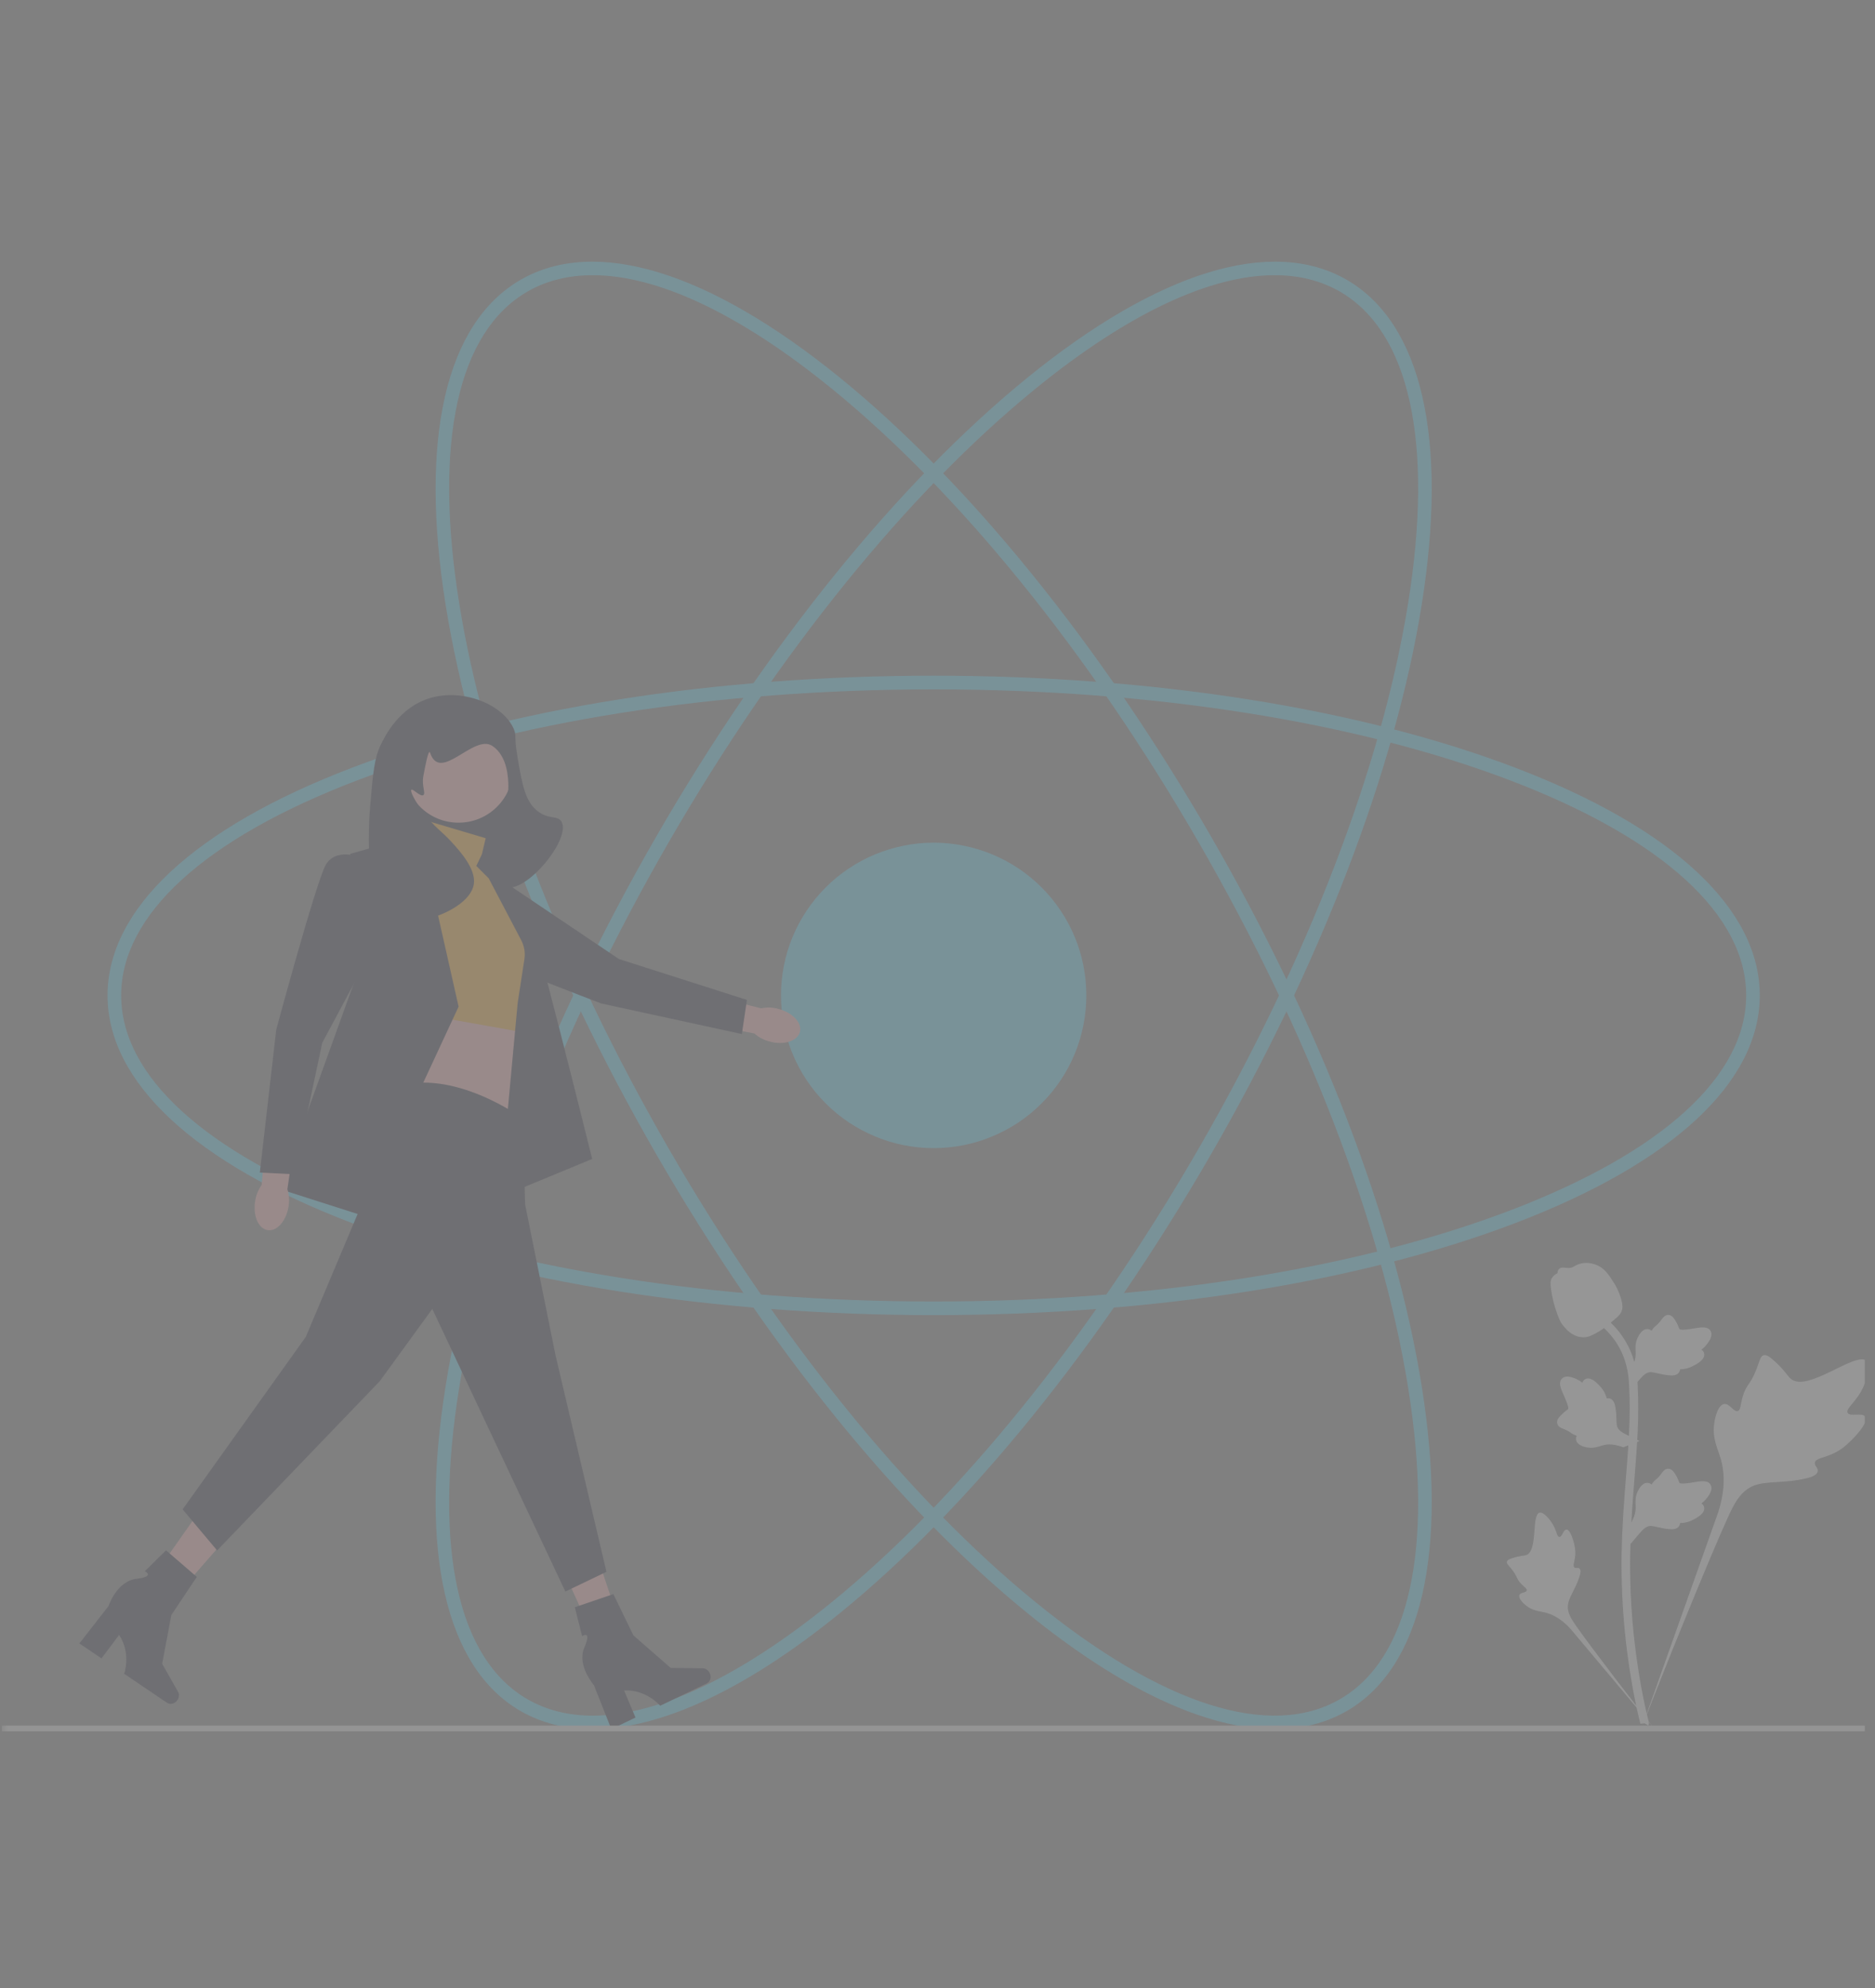 <svg xmlns="http://www.w3.org/2000/svg" xmlns:xlink="http://www.w3.org/1999/xlink" width="150" zoomAndPan="magnify" viewBox="0 0 112.5 119.25" height="159" preserveAspectRatio="xMidYMid meet" version="1.0"><rect x="0" y="0" width="112.5" height="119.25" fill="#808080" stroke="none"/><defs><filter x="0%" y="0%" width="100%" height="100%" id="5c851f8d6d"><feColorMatrix values="0 0 0 0 1 0 0 0 0 1 0 0 0 0 1 0 0 0 1 0" color-interpolation-filters="sRGB"/></filter><clipPath id="2650d38303"><path d="M 0.102 14 L 111.898 14 L 111.898 105 L 0.102 105 Z M 0.102 14 " clip-rule="nonzero"/></clipPath><mask id="a5070dc392"><g filter="url(#5c851f8d6d)"><rect x="-11.25" width="135" fill="#000000" y="-11.925" height="143.1" fill-opacity="0.2"/></g></mask><clipPath id="e1eb85280c"><path d="M 98 67 L 111.898 67 L 111.898 90 L 98 90 Z M 98 67 " clip-rule="nonzero"/></clipPath><clipPath id="3da28ee065"><path d="M 0.102 89 L 111.898 89 L 111.898 90 L 0.102 90 Z M 0.102 89 " clip-rule="nonzero"/></clipPath><clipPath id="98d47c373a"><rect x="0" width="112" y="0" height="91"/></clipPath></defs><g clip-path="url(#2650d38303)"><g mask="url(#a5070dc392)"><g transform="matrix(1, 0, 0, 1, 0, 14)"><g clip-path="url(#98d47c373a)"><path fill="#61dafb" d="M 56.02 64.887 C 42.84 64.887 30.445 62.926 21.113 59.363 C 11.66 55.754 6.453 50.906 6.453 45.711 C 6.453 40.516 11.66 35.664 21.113 32.055 C 30.445 28.492 42.84 26.531 56.02 26.531 C 69.199 26.531 81.594 28.492 90.926 32.055 C 100.379 35.664 105.586 40.516 105.586 45.711 C 105.586 50.906 100.379 55.754 90.926 59.363 C 81.594 62.926 69.199 64.887 56.02 64.887 Z M 56.02 27.352 C 42.938 27.352 30.645 29.293 21.406 32.82 C 12.289 36.301 7.27 40.879 7.27 45.711 C 7.27 50.543 12.289 55.117 21.406 58.598 C 30.645 62.125 42.938 64.07 56.02 64.07 C 69.102 64.07 81.395 62.125 90.633 58.598 C 99.75 55.117 104.77 50.543 104.77 45.711 C 104.77 40.879 99.75 36.301 90.633 32.82 C 81.395 29.293 69.102 27.352 56.02 27.352 Z M 56.02 27.352 " fill-opacity="1" fill-rule="nonzero"/><path fill="#61dafb" d="M 76.5 89.723 C 72.402 89.723 67.297 87.355 61.648 82.766 C 53.898 76.465 46 66.711 39.41 55.297 C 32.82 43.887 28.32 32.168 26.742 22.309 C 25.141 12.316 26.738 5.383 31.234 2.785 C 35.734 0.188 42.539 2.273 50.391 8.652 C 58.141 14.953 66.039 24.707 72.629 36.121 C 79.219 47.535 83.719 59.25 85.297 69.113 C 86.898 79.105 85.301 86.039 80.805 88.637 C 79.539 89.363 78.098 89.723 76.5 89.723 Z M 35.562 2.508 C 34.102 2.508 32.789 2.832 31.645 3.492 C 27.461 5.91 26.004 12.543 27.551 22.18 C 29.113 31.945 33.578 43.562 40.117 54.891 C 46.66 66.219 54.488 75.895 62.164 82.129 C 69.734 88.285 76.211 90.344 80.395 87.926 C 84.578 85.512 86.031 78.875 84.488 69.242 C 82.926 59.477 78.461 47.859 71.922 36.531 C 65.379 25.199 57.551 15.527 49.875 9.289 C 44.371 4.816 39.449 2.508 35.562 2.508 Z M 35.562 2.508 " fill-opacity="1" fill-rule="nonzero"/><path fill="#61dafb" d="M 35.539 89.723 C 33.941 89.723 32.5 89.363 31.234 88.637 C 26.738 86.039 25.141 79.105 26.742 69.113 C 28.32 59.25 32.82 47.535 39.41 36.121 C 46 24.707 53.898 14.953 61.648 8.652 C 69.5 2.273 76.305 0.188 80.805 2.785 C 85.301 5.383 86.898 12.316 85.297 22.309 C 83.719 32.168 79.219 43.887 72.629 55.297 C 66.039 66.711 58.141 76.465 50.391 82.766 C 44.742 87.355 39.637 89.723 35.539 89.723 Z M 76.477 2.508 C 72.59 2.508 67.668 4.816 62.164 9.289 C 54.488 15.527 46.66 25.199 40.117 36.531 C 33.578 47.859 29.113 59.477 27.551 69.242 C 26.004 78.875 27.461 85.512 31.645 87.926 C 32.789 88.586 34.102 88.914 35.562 88.914 C 39.449 88.914 44.371 86.602 49.875 82.129 C 57.551 75.895 65.379 66.219 71.922 54.891 C 78.461 43.562 82.926 31.945 84.488 22.18 C 86.031 12.543 84.578 5.91 80.395 3.492 C 79.25 2.832 77.938 2.508 76.477 2.508 Z M 76.477 2.508 " fill-opacity="1" fill-rule="nonzero"/><path fill="#61dafb" d="M 65.18 45.711 C 65.18 46.312 65.121 46.906 65.004 47.496 C 64.887 48.086 64.715 48.66 64.484 49.215 C 64.254 49.77 63.973 50.301 63.637 50.801 C 63.301 51.301 62.922 51.762 62.496 52.188 C 62.07 52.613 61.609 52.992 61.109 53.328 C 60.609 53.66 60.082 53.941 59.523 54.172 C 58.969 54.402 58.398 54.578 57.805 54.695 C 57.215 54.812 56.621 54.871 56.02 54.871 C 55.418 54.871 54.82 54.812 54.23 54.695 C 53.641 54.578 53.07 54.402 52.512 54.172 C 51.957 53.941 51.43 53.66 50.93 53.328 C 50.43 52.992 49.965 52.613 49.543 52.188 C 49.117 51.762 48.734 51.301 48.402 50.801 C 48.066 50.301 47.785 49.77 47.555 49.215 C 47.324 48.66 47.152 48.086 47.035 47.496 C 46.918 46.906 46.859 46.312 46.859 45.711 C 46.859 45.109 46.918 44.512 47.035 43.922 C 47.152 43.332 47.324 42.758 47.555 42.203 C 47.785 41.648 48.066 41.121 48.402 40.621 C 48.734 40.121 49.117 39.656 49.543 39.23 C 49.965 38.805 50.43 38.426 50.93 38.094 C 51.43 37.758 51.957 37.477 52.512 37.246 C 53.07 37.016 53.641 36.844 54.23 36.727 C 54.82 36.605 55.418 36.547 56.02 36.547 C 56.621 36.547 57.215 36.605 57.805 36.727 C 58.398 36.844 58.969 37.016 59.523 37.246 C 60.082 37.477 60.609 37.758 61.109 38.094 C 61.609 38.426 62.07 38.805 62.496 39.23 C 62.922 39.656 63.301 40.121 63.637 40.621 C 63.973 41.121 64.254 41.648 64.484 42.203 C 64.715 42.758 64.887 43.332 65.004 43.922 C 65.121 44.512 65.18 45.109 65.18 45.711 Z M 65.18 45.711 " fill-opacity="1" fill-rule="nonzero"/><g clip-path="url(#e1eb85280c)"><path fill="#f2f2f2" d="M 111.914 70.988 C 111.742 70.699 110.996 71.012 110.855 70.746 C 110.719 70.484 111.414 70.082 111.812 69.164 C 111.883 69 112.332 67.957 112 67.637 C 111.367 67.027 108.473 69.543 107.461 68.719 C 107.238 68.539 107.082 68.18 106.41 67.594 C 106.145 67.359 105.98 67.254 105.824 67.293 C 105.602 67.352 105.586 67.648 105.348 68.23 C 104.988 69.109 104.777 69.055 104.57 69.754 C 104.414 70.273 104.449 70.578 104.27 70.637 C 104.012 70.719 103.773 70.168 103.449 70.219 C 103.113 70.27 102.914 70.91 102.852 71.391 C 102.73 72.289 103.062 72.887 103.246 73.512 C 103.445 74.191 103.562 75.223 103.102 76.688 L 98.547 89.523 C 99.551 86.891 102.465 79.668 103.688 76.984 C 104.043 76.211 104.434 75.426 105.234 75.113 C 106.004 74.816 107.062 74.996 108.414 74.668 C 108.57 74.633 109.008 74.52 109.062 74.262 C 109.109 74.051 108.852 73.93 108.891 73.73 C 108.945 73.465 109.449 73.461 110.074 73.152 C 110.512 72.934 110.785 72.676 111.02 72.453 C 111.09 72.387 112.145 71.379 111.914 70.988 Z M 111.914 70.988 " fill-opacity="1" fill-rule="nonzero"/></g><path fill="#f2f2f2" d="M 93.988 77.75 C 93.793 77.75 93.73 78.207 93.562 78.195 C 93.395 78.188 93.398 77.73 93.062 77.273 C 93 77.191 92.621 76.668 92.367 76.738 C 91.883 76.875 92.281 79.02 91.586 79.277 C 91.434 79.336 91.211 79.309 90.73 79.469 C 90.539 79.535 90.441 79.582 90.414 79.672 C 90.379 79.797 90.52 79.891 90.738 80.176 C 91.066 80.605 90.977 80.691 91.262 80.996 C 91.473 81.223 91.629 81.293 91.605 81.398 C 91.574 81.551 91.234 81.508 91.164 81.68 C 91.094 81.859 91.352 82.141 91.566 82.312 C 91.977 82.633 92.363 82.641 92.723 82.73 C 93.113 82.828 93.656 83.07 94.242 83.719 L 99.227 89.656 C 98.223 88.402 95.52 84.891 94.555 83.516 C 94.277 83.117 94.004 82.699 94.082 82.219 C 94.16 81.754 94.551 81.285 94.781 80.527 C 94.809 80.441 94.883 80.191 94.77 80.09 C 94.68 80.008 94.547 80.102 94.461 80.023 C 94.344 79.918 94.488 79.672 94.516 79.277 C 94.535 78.996 94.488 78.789 94.449 78.609 C 94.434 78.555 94.242 77.746 93.988 77.75 Z M 93.988 77.75 " fill-opacity="1" fill-rule="nonzero"/><path fill="#f2f2f2" d="M 97.832 78.613 L 97.715 77.574 L 97.77 77.496 C 98.016 77.133 98.141 76.777 98.141 76.441 C 98.141 76.387 98.141 76.336 98.137 76.281 C 98.125 76.062 98.113 75.793 98.254 75.48 C 98.332 75.305 98.555 74.902 98.887 74.953 C 98.977 74.965 99.043 75.004 99.094 75.055 C 99.102 75.043 99.109 75.031 99.117 75.016 C 99.219 74.859 99.301 74.793 99.383 74.727 C 99.441 74.676 99.504 74.625 99.602 74.504 C 99.645 74.449 99.68 74.402 99.707 74.363 C 99.793 74.242 99.906 74.102 100.102 74.102 C 100.312 74.113 100.426 74.289 100.5 74.402 C 100.629 74.609 100.688 74.758 100.727 74.855 C 100.742 74.895 100.758 74.934 100.766 74.945 C 100.836 75.047 101.387 74.953 101.598 74.918 C 102.066 74.84 102.469 74.773 102.637 75.066 C 102.758 75.277 102.668 75.559 102.363 75.922 C 102.27 76.031 102.172 76.117 102.082 76.188 C 102.156 76.23 102.223 76.297 102.246 76.402 C 102.312 76.656 102.094 76.906 101.605 77.152 C 101.484 77.215 101.32 77.297 101.094 77.336 C 100.984 77.355 100.887 77.359 100.805 77.363 C 100.801 77.41 100.789 77.461 100.762 77.516 C 100.676 77.672 100.496 77.746 100.227 77.73 C 99.93 77.715 99.688 77.656 99.473 77.609 C 99.285 77.566 99.121 77.527 98.996 77.535 C 98.758 77.555 98.578 77.746 98.363 77.988 Z M 97.832 78.613 " fill-opacity="1" fill-rule="nonzero"/><path fill="#f2f2f2" d="M 98.371 72.441 L 97.398 72.816 L 97.309 72.785 C 96.895 72.637 96.52 72.605 96.191 72.691 C 96.141 72.703 96.09 72.719 96.039 72.738 C 95.832 72.801 95.574 72.883 95.234 72.824 C 95.047 72.793 94.598 72.684 94.562 72.348 C 94.555 72.258 94.574 72.184 94.609 72.121 C 94.598 72.117 94.582 72.113 94.566 72.109 C 94.391 72.047 94.301 71.988 94.219 71.926 C 94.156 71.883 94.09 71.832 93.945 71.77 C 93.883 71.742 93.832 71.723 93.785 71.703 C 93.648 71.652 93.48 71.578 93.434 71.387 C 93.391 71.18 93.531 71.027 93.625 70.93 C 93.789 70.75 93.918 70.656 94.004 70.59 C 94.035 70.57 94.07 70.543 94.082 70.531 C 94.16 70.441 93.93 69.93 93.844 69.734 C 93.648 69.301 93.48 68.926 93.723 68.691 C 93.898 68.523 94.191 68.535 94.617 68.738 C 94.75 68.801 94.859 68.875 94.945 68.945 C 94.969 68.863 95.02 68.781 95.113 68.73 C 95.34 68.605 95.641 68.75 96.004 69.16 C 96.094 69.262 96.215 69.398 96.309 69.609 C 96.355 69.711 96.383 69.801 96.406 69.883 C 96.453 69.871 96.508 69.871 96.566 69.883 C 96.742 69.926 96.859 70.082 96.91 70.348 C 96.969 70.637 96.977 70.887 96.984 71.109 C 96.988 71.301 96.996 71.465 97.035 71.586 C 97.113 71.809 97.344 71.938 97.633 72.082 Z M 98.371 72.441 " fill-opacity="1" fill-rule="nonzero"/><path fill="#f2f2f2" d="M 97.832 69.387 L 97.715 68.348 L 97.77 68.27 C 98.016 67.906 98.141 67.551 98.141 67.215 C 98.141 67.16 98.141 67.109 98.137 67.055 C 98.125 66.836 98.113 66.57 98.254 66.254 C 98.332 66.082 98.555 65.676 98.887 65.727 C 98.977 65.738 99.043 65.781 99.094 65.828 C 99.102 65.816 99.109 65.805 99.117 65.789 C 99.219 65.633 99.301 65.566 99.383 65.5 C 99.441 65.449 99.504 65.398 99.602 65.277 C 99.645 65.223 99.68 65.176 99.707 65.137 C 99.793 65.016 99.906 64.875 100.102 64.875 C 100.312 64.887 100.426 65.062 100.5 65.176 C 100.629 65.383 100.688 65.531 100.727 65.629 C 100.742 65.668 100.758 65.707 100.766 65.719 C 100.836 65.82 101.387 65.727 101.598 65.691 C 102.066 65.613 102.469 65.547 102.637 65.84 C 102.758 66.055 102.668 66.332 102.363 66.695 C 102.27 66.809 102.172 66.891 102.082 66.961 C 102.156 67.004 102.223 67.07 102.246 67.176 C 102.312 67.43 102.094 67.68 101.605 67.926 C 101.484 67.988 101.32 68.07 101.094 68.109 C 100.984 68.129 100.887 68.133 100.805 68.137 C 100.801 68.184 100.789 68.234 100.762 68.289 C 100.676 68.445 100.496 68.523 100.227 68.504 C 99.93 68.488 99.688 68.43 99.473 68.383 C 99.285 68.34 99.121 68.301 98.996 68.312 C 98.758 68.328 98.578 68.52 98.363 68.762 Z M 97.832 69.387 " fill-opacity="1" fill-rule="nonzero"/><path fill="#f2f2f2" d="M 98.895 89.508 L 98.676 89.371 L 98.625 89.121 L 98.676 89.371 L 98.422 89.402 C 98.418 89.379 98.406 89.324 98.383 89.238 C 98.27 88.773 97.926 87.363 97.637 85.145 C 97.434 83.594 97.32 81.996 97.297 80.402 C 97.273 78.809 97.352 77.598 97.41 76.625 C 97.457 75.895 97.512 75.195 97.566 74.516 C 97.711 72.699 97.848 70.984 97.746 69.086 C 97.723 68.66 97.676 67.781 97.16 66.84 C 96.863 66.297 96.449 65.812 95.938 65.402 L 96.258 65.004 C 96.824 65.453 97.277 65.988 97.609 66.594 C 98.184 67.637 98.234 68.598 98.258 69.059 C 98.363 70.992 98.223 72.723 98.078 74.559 C 98.023 75.234 97.969 75.93 97.922 76.66 C 97.863 77.621 97.789 78.82 97.809 80.395 C 97.832 81.973 97.945 83.547 98.145 85.078 C 98.43 87.27 98.77 88.66 98.883 89.117 C 98.941 89.359 98.953 89.41 98.895 89.508 Z M 98.895 89.508 " fill-opacity="1" fill-rule="nonzero"/><path fill="#f2f2f2" d="M 94.996 66.219 C 94.977 66.219 94.953 66.219 94.934 66.215 C 94.496 66.191 94.094 65.93 93.73 65.441 C 93.562 65.207 93.477 64.945 93.301 64.418 C 93.277 64.336 93.145 63.926 93.066 63.359 C 93.016 62.988 93.02 62.836 93.094 62.699 C 93.176 62.547 93.309 62.441 93.457 62.367 C 93.449 62.32 93.453 62.27 93.477 62.219 C 93.562 62.004 93.797 62.031 93.922 62.047 C 93.984 62.055 94.062 62.062 94.148 62.059 C 94.285 62.055 94.355 62.012 94.465 61.953 C 94.57 61.895 94.703 61.824 94.895 61.785 C 95.277 61.703 95.598 61.812 95.703 61.848 C 96.254 62.031 96.527 62.465 96.844 62.965 C 96.91 63.062 97.125 63.426 97.27 63.926 C 97.371 64.289 97.355 64.449 97.324 64.566 C 97.262 64.812 97.113 64.953 96.734 65.262 C 96.34 65.586 96.141 65.746 95.973 65.848 C 95.574 66.074 95.328 66.219 94.996 66.219 Z M 94.996 66.219 " fill-opacity="1" fill-rule="nonzero"/><path fill="#ffb6b6" d="M 46.191 48.48 C 47.043 48.707 47.848 48.449 47.992 47.906 C 48.137 47.363 47.562 46.742 46.707 46.52 C 46.367 46.422 46.012 46.41 45.668 46.484 L 42.043 45.578 L 41.656 47.285 L 45.27 47.996 C 45.531 48.23 45.848 48.395 46.191 48.48 Z M 46.191 48.48 " fill-opacity="1" fill-rule="nonzero"/><path fill="#2f2e41" d="M 26.281 40.16 C 26.281 40.16 25.547 41.574 26.566 42.27 C 27.586 42.965 36.078 46.195 36.078 46.195 L 44.512 48.027 L 44.816 45.98 L 37.137 43.527 L 30.734 39.219 Z M 26.281 40.16 " fill-opacity="1" fill-rule="nonzero"/><path fill="#ffb6b6" d="M 36.324 85.734 L 37.754 85.09 L 35.5 78.359 L 33.391 79.309 Z M 36.324 85.734 " fill-opacity="1" fill-rule="nonzero"/><path fill="#2f2e41" d="M 42.586 86.363 C 42.703 86.602 42.625 86.875 42.414 86.977 L 39.609 88.32 C 39.609 88.32 38.801 87.34 37.445 87.402 L 38.129 89.027 L 36.68 89.723 L 35.633 87.082 C 35.633 87.082 34.594 85.902 35.062 84.82 C 35.531 83.734 34.926 84.145 34.926 84.145 L 34.488 82.41 L 36.801 81.621 L 38.004 84.098 L 40.242 86.051 L 42.168 86.074 C 42.34 86.078 42.504 86.191 42.586 86.363 Z M 42.586 86.363 " fill-opacity="1" fill-rule="nonzero"/><path fill="#ffb6b6" d="M 8.02 82.258 L 9.301 83.168 L 13.969 77.82 L 12.082 76.48 Z M 8.02 82.258 " fill-opacity="1" fill-rule="nonzero"/><path fill="#2f2e41" d="M 10.645 87.98 C 10.496 88.199 10.219 88.273 10.027 88.145 L 7.449 86.402 C 7.449 86.402 7.887 85.211 7.148 84.07 L 6.09 85.48 L 4.762 84.582 L 6.508 82.344 C 6.508 82.344 7 80.852 8.172 80.707 C 9.348 80.566 8.688 80.25 8.688 80.25 L 9.961 78.996 L 11.809 80.59 L 10.281 82.879 L 9.73 85.801 L 10.68 87.477 C 10.766 87.625 10.754 87.824 10.645 87.98 Z M 10.645 87.98 " fill-opacity="1" fill-rule="nonzero"/><path fill="#2f2e41" d="M 23.934 31.012 L 30.648 31.012 L 30.648 40.234 L 23.934 40.234 Z M 23.934 31.012 " fill-opacity="1" fill-rule="nonzero"/><path fill="#f9a826" d="M 29.141 36.281 L 25.496 35.199 L 24.805 37.07 L 24.707 48.504 C 24.707 48.504 29.93 47.32 31.113 49.289 L 31.508 45.742 C 31.508 45.742 32.789 43.969 31.703 41.703 C 30.621 39.434 29.598 38.414 29.598 38.414 L 28.746 37.957 Z M 29.141 36.281 " fill-opacity="1" fill-rule="nonzero"/><path fill="#ffb6b6" d="M 24.953 46.777 L 24.461 51.805 L 30.965 53.184 C 30.965 53.184 30.473 48.848 31.062 47.863 Z M 24.953 46.777 " fill-opacity="1" fill-rule="nonzero"/><path fill="#2f2e41" d="M 31.359 53.086 C 31.359 53.086 27.219 50.031 23.672 51.211 C 23.672 51.211 19.48 53.824 21.652 58.359 L 18.348 66.191 L 10.957 76.539 L 13.027 79.004 L 22.785 68.852 L 25.938 64.516 L 33.922 81.469 L 36.387 80.285 L 33.328 67.277 L 31.508 58.258 Z M 31.359 53.086 " fill-opacity="1" fill-rule="nonzero"/><path fill="#2f2e41" d="M 21.699 58.898 L 16.773 57.324 L 21.504 44.215 L 21.012 37.219 L 25.184 36.039 L 27.516 46.383 Z M 21.699 58.898 " fill-opacity="1" fill-rule="nonzero"/><path fill="#2f2e41" d="M 29.324 38.688 L 28.578 37.941 L 28.91 37.254 C 28.91 37.254 31.062 39.484 31.457 40.074 C 31.852 40.668 35.531 55.52 35.531 55.52 L 29.98 57.816 L 31.062 46.152 L 31.465 43.531 C 31.523 43.145 31.457 42.746 31.273 42.398 Z M 29.324 38.688 " fill-opacity="1" fill-rule="nonzero"/><path fill="#ffb6b6" d="M 30.781 32.082 C 30.781 32.516 30.699 32.934 30.531 33.332 C 30.367 33.734 30.129 34.086 29.824 34.391 C 29.516 34.699 29.164 34.934 28.762 35.102 C 28.363 35.266 27.945 35.348 27.512 35.348 C 27.078 35.348 26.66 35.266 26.262 35.102 C 25.859 34.934 25.508 34.699 25.203 34.391 C 24.895 34.086 24.66 33.734 24.492 33.332 C 24.328 32.934 24.246 32.516 24.246 32.082 C 24.246 31.648 24.328 31.23 24.492 30.832 C 24.66 30.43 24.895 30.078 25.203 29.77 C 25.508 29.465 25.859 29.227 26.262 29.062 C 26.66 28.898 27.078 28.812 27.512 28.812 C 27.945 28.812 28.363 28.898 28.762 29.062 C 29.164 29.227 29.516 29.465 29.824 29.77 C 30.129 30.078 30.367 30.43 30.531 30.832 C 30.699 31.23 30.781 31.648 30.781 32.082 Z M 30.781 32.082 " fill-opacity="1" fill-rule="nonzero"/><path fill="#2f2e41" d="M 29.543 30.746 C 28.422 29.996 26.418 32.992 25.805 31.152 C 25.707 30.863 25.48 32.133 25.398 32.578 C 25.297 33.145 25.559 33.594 25.398 33.695 C 25.219 33.809 24.777 33.301 24.684 33.375 C 24.59 33.449 24.887 34.043 25.398 34.73 C 26.082 35.645 26.512 35.867 27.074 36.484 C 27.598 37.059 28.566 38.121 28.43 39.035 C 28.172 40.75 23.98 42.078 22.691 40.789 C 22.379 40.48 22.32 39.781 22.211 38.398 C 22.051 36.336 22.172 34.793 22.211 34.332 C 22.375 32.422 22.457 31.465 22.848 30.668 C 23.098 30.156 23.938 28.434 25.797 27.875 C 27.797 27.277 30.172 28.254 30.82 29.711 C 31.008 30.129 30.824 30.086 31.059 31.465 C 31.336 33.094 31.516 34.074 32.254 34.652 C 32.934 35.184 33.457 34.887 33.691 35.289 C 34.289 36.336 31.512 39.645 30.344 39.195 C 29.637 38.926 29.574 37.312 29.625 36.562 C 29.73 34.957 30.527 34.613 30.5 33.137 C 30.496 32.746 30.473 31.363 29.543 30.746 Z M 29.543 30.746 " fill-opacity="1" fill-rule="nonzero"/><path fill="#ffb6b6" d="M 15.309 58.055 C 15.168 58.926 15.504 59.703 16.059 59.789 C 16.613 59.879 17.172 59.242 17.312 58.375 C 17.371 58.027 17.348 57.672 17.242 57.336 L 17.785 53.641 L 16.047 53.422 L 15.695 57.086 C 15.492 57.375 15.359 57.707 15.309 58.055 Z M 15.309 58.055 " fill-opacity="1" fill-rule="nonzero"/><path fill="#2f2e41" d="M 21.602 37.414 C 21.602 37.414 20.121 36.824 19.531 37.906 C 18.941 38.992 16.574 47.762 16.574 47.762 L 15.59 56.336 L 17.66 56.438 L 19.336 48.551 L 22.98 41.75 Z M 21.602 37.414 " fill-opacity="1" fill-rule="nonzero"/><g clip-path="url(#3da28ee065)"><path fill="#e6e6e6" d="M 115.648 89.684 C 115.648 89.777 115.57 89.855 115.477 89.855 L -3.609 89.855 L -3.609 89.512 L 115.477 89.512 C 115.57 89.512 115.648 89.59 115.648 89.684 Z M 115.648 89.684 " fill-opacity="1" fill-rule="nonzero"/></g></g></g></g></g></svg>